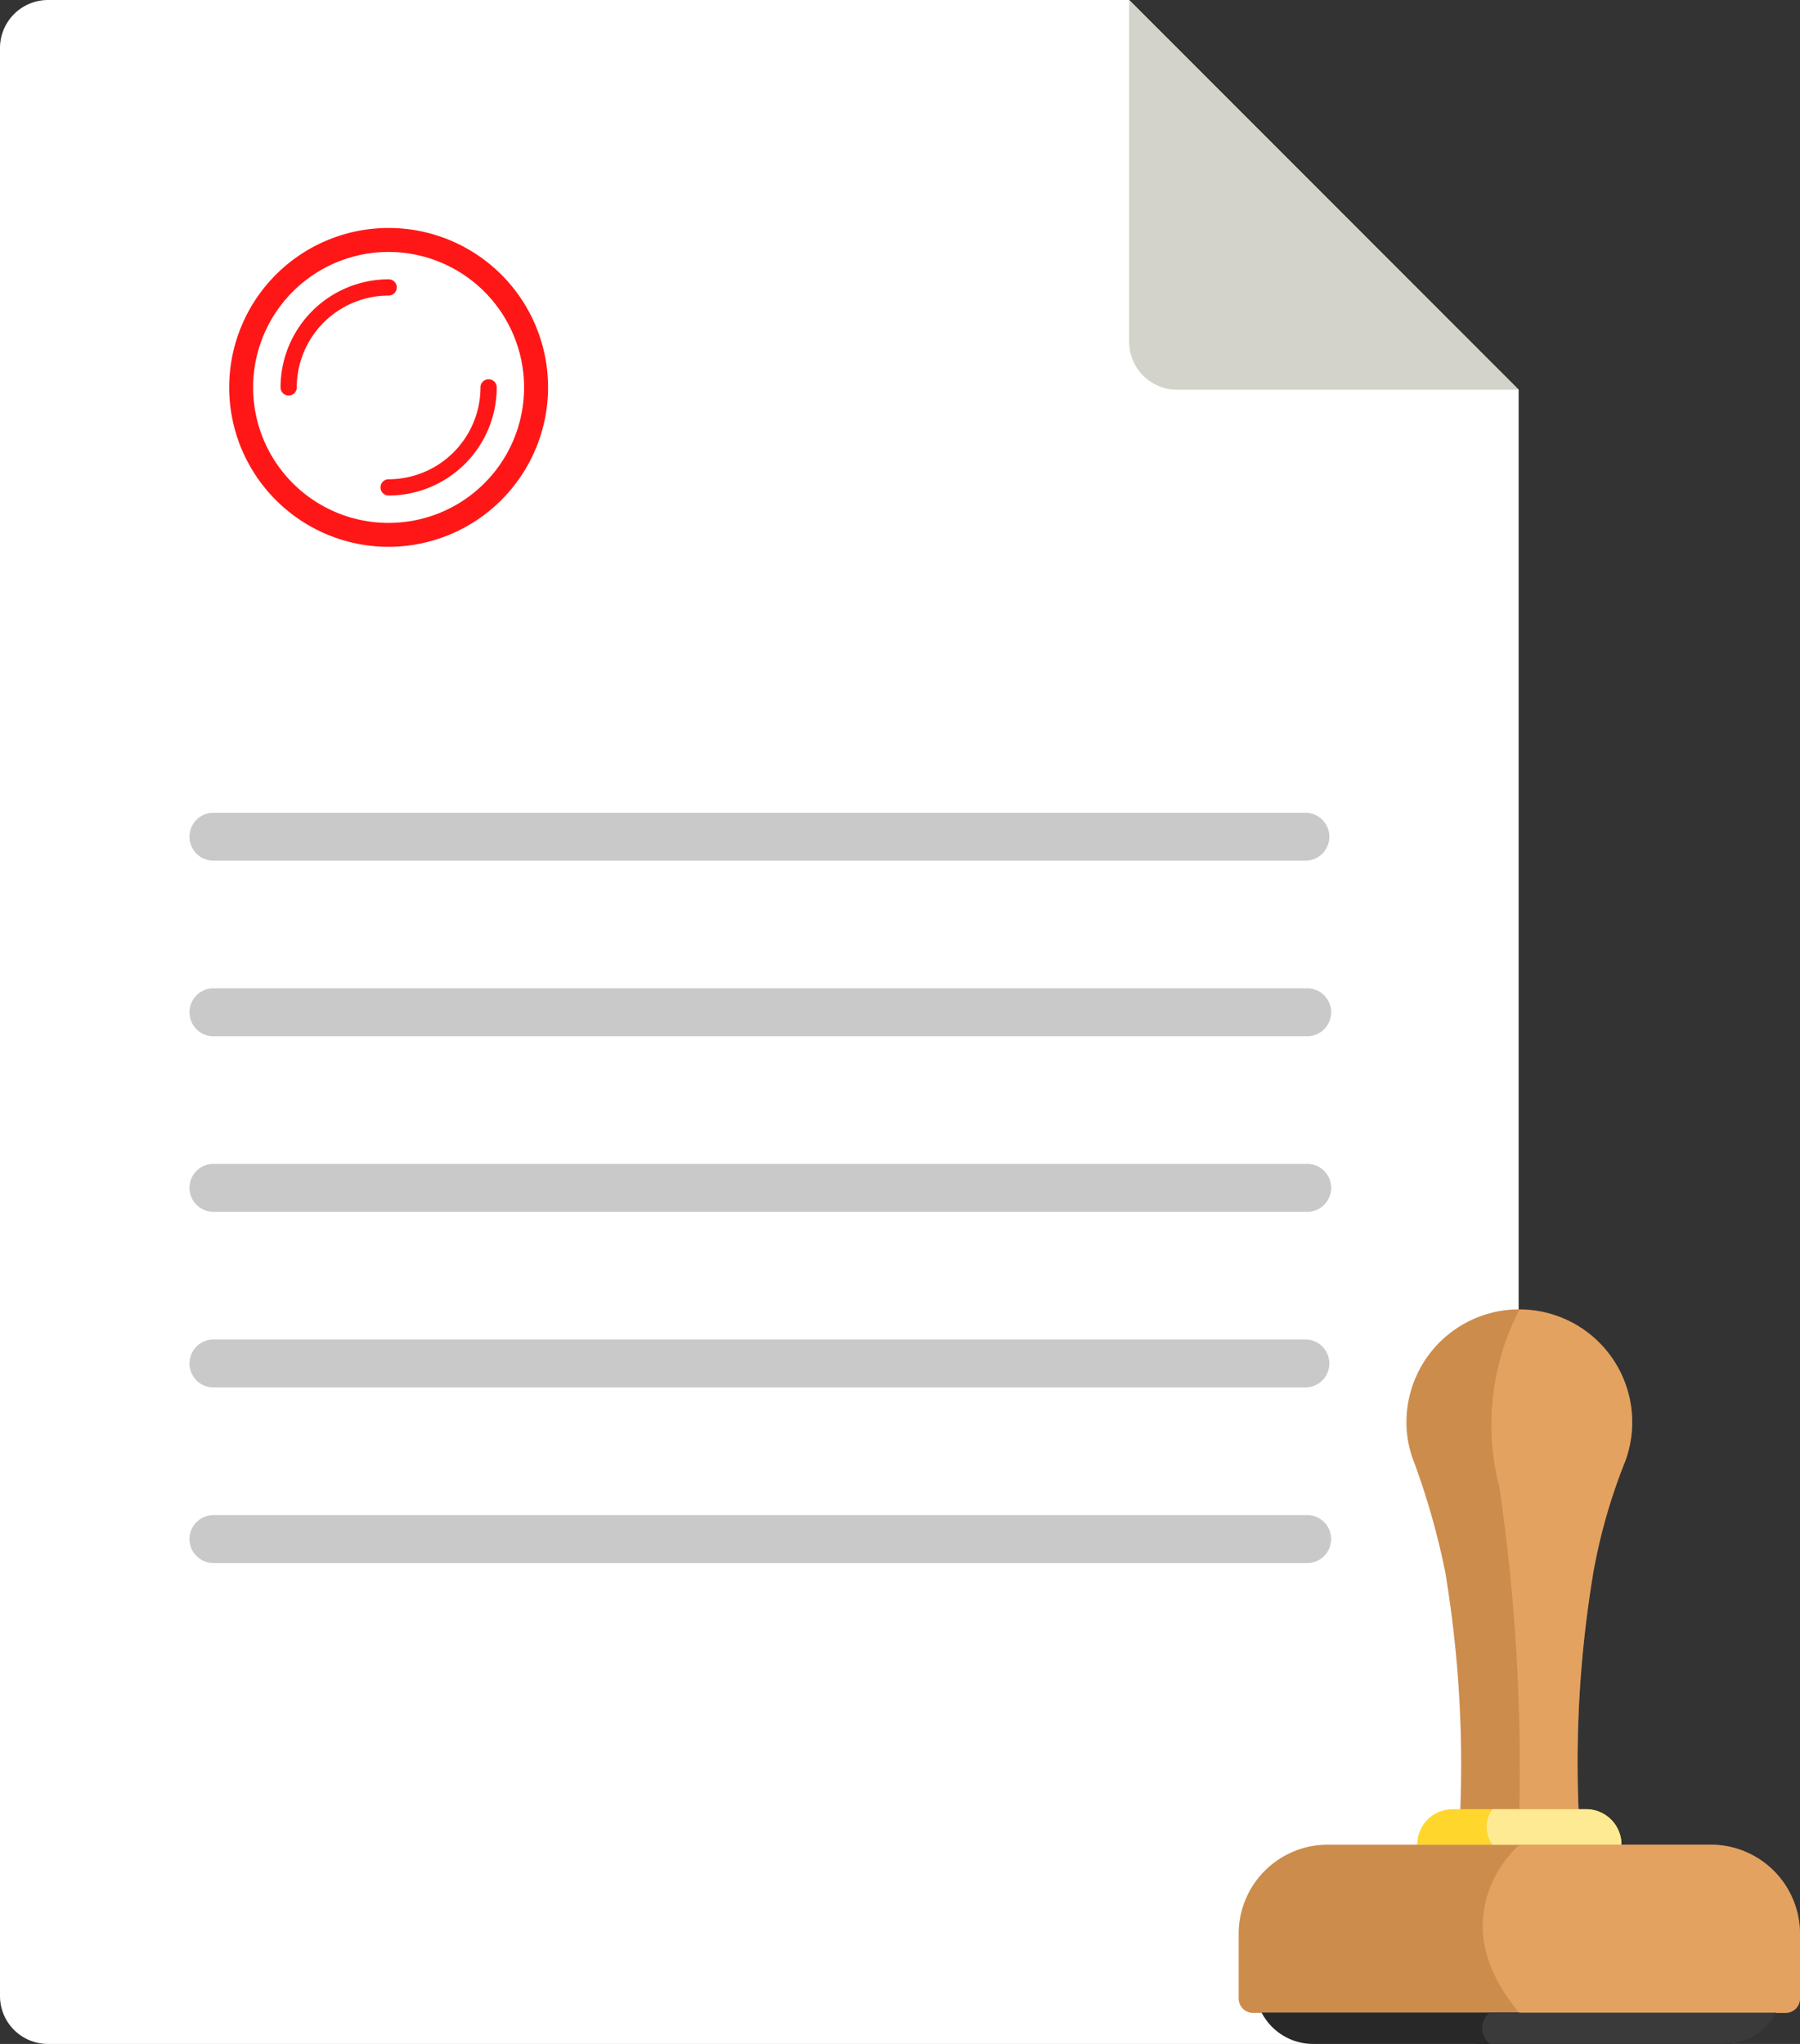 <svg xmlns="http://www.w3.org/2000/svg" viewBox="0 0 52.837 60">
  <rect x="0" y="0" width="52.837" height="60" fill="#333333" stroke="none"/>
  <defs>
    <style>
      .cls-1 {
        fill: #fff;
      }

      .cls-2 {
        fill: #c9c9c9;
      }

      .cls-3 {
        fill: #d3d3cb;
      }

      .cls-4 {
        fill: #ff1717;
      }

      .cls-5 {
        fill: #cc8c4c;
      }

      .cls-6 {
        fill: #282828;
      }

      .cls-7 {
        fill: #ffd62c;
      }

      .cls-8 {
        fill: #fcb977;
        opacity: 0.5;
      }

      .cls-9 {
        fill: #3a3a3a;
      }

      .cls-10 {
        fill: #ffea94;
      }
    </style>
  </defs>
  <title>Tlačivá_1</title>
  <g id="Layer_2" data-name="Layer 2">
    <g id="Layer_1-2" data-name="Layer 1">
      <g>
        <path class="cls-1" d="M44.578,11.44V58.593A1.402,1.402,0,0,1,43.171,60H1.407A1.407,1.407,0,0,1,0,58.593V1.407A1.411,1.411,0,0,1,1.407,0H33.145Z"/>
        <path class="cls-2" d="M38.344,25.265H6.24a.704.704,0,0,1,0-1.407H38.344a.704.704,0,0,1,0,1.407Z"/>
        <path class="cls-2" d="M38.344,30.419H6.24a.704.704,0,0,1,0-1.407H38.344a.704.704,0,1,1,0,1.407Z"/>
        <path class="cls-2" d="M38.344,35.573H6.24a.704.704,0,0,1,0-1.407H38.344a.704.704,0,1,1,0,1.407Z"/>
        <path class="cls-2" d="M38.344,40.728H6.24a.704.704,0,0,1,0-1.407H38.344a.704.704,0,0,1,0,1.407Z"/>
        <path class="cls-2" d="M38.344,45.883H6.24a.704.704,0,0,1,0-1.407H38.344a.704.704,0,1,1,0,1.407Z"/>
        <path class="cls-3" d="M44.578,11.44H34.552a1.407,1.407,0,0,1-1.407-1.407V0Z"/>
        <path class="cls-4" d="M11.408,16.052a4.68,4.68,0,1,1,4.68-4.68A4.686,4.686,0,0,1,11.408,16.052Zm0-8.656a3.977,3.977,0,1,0,3.976,3.976A3.981,3.981,0,0,0,11.408,7.396Z"/>
        <path class="cls-4" d="M11.408,14.546a.238.238,0,0,1,0-.477,2.7,2.7,0,0,0,2.696-2.697.238.238,0,0,1,.477,0A3.177,3.177,0,0,1,11.408,14.546Z"/>
        <path class="cls-4" d="M8.473,11.61a.238.238,0,0,1-.238-.238A3.177,3.177,0,0,1,11.408,8.199a.238.238,0,1,1,0,.477,2.7,2.7,0,0,0-2.697,2.696A.238.238,0,0,1,8.473,11.61Z"/>
        <g>
          <path class="cls-5" d="M52.837,56.767v1.9a.423.423,0,0,1-.422.422H36.782a.423.423,0,0,1-.422-.422v-1.9A2.617,2.617,0,0,1,38.977,54.15H50.22A2.621,2.621,0,0,1,52.837,56.767Z"/>
          <path class="cls-6" d="M52.145,59.078a1.706,1.706,0,0,1-1.52.922H38.552a1.706,1.706,0,0,1-1.52-.922Z"/>
          <path class="cls-5" d="M47.694,42.928a16.531,16.531,0,0,0-.922,3.222,33.906,33.906,0,0,0-.436,6.958c0,.19.007.38.021.563l.028.478H42.812l.028-.478a34.414,34.414,0,0,0-.415-7.514,21.788,21.788,0,0,0-.964-3.363,3.163,3.163,0,0,1-.176-1.034,3.313,3.313,0,1,1,6.409,1.168Z"/>
          <path class="cls-7" d="M47.596,54.15H41.601a1.039,1.039,0,0,1,1.041-1.041h3.912A1.039,1.039,0,0,1,47.596,54.15Z"/>
          <path class="cls-8" d="M47.694,42.928a16.531,16.531,0,0,0-.922,3.222,33.906,33.906,0,0,0-.436,6.958H44.599a56.866,56.866,0,0,0-.584-9.435,7.357,7.357,0,0,1,.584-5.228,3.304,3.304,0,0,1,3.096,4.482Z"/>
          <path class="cls-9" d="M52.145,59.078a1.706,1.706,0,0,1-1.52.922H43.737a.58.58,0,0,1,0-.922Z"/>
          <path class="cls-10" d="M47.596,54.15H43.811a.871.871,0,0,1,0-1.041h2.744A1.039,1.039,0,0,1,47.596,54.15Z"/>
          <path class="cls-8" d="M52.837,56.767v1.9a.423.423,0,0,1-.422.422H44.599c-2.42-2.878,0-4.939,0-4.939H50.22A2.621,2.621,0,0,1,52.837,56.767Z"/>
        </g>
      </g>
    </g>
  </g>
</svg>
